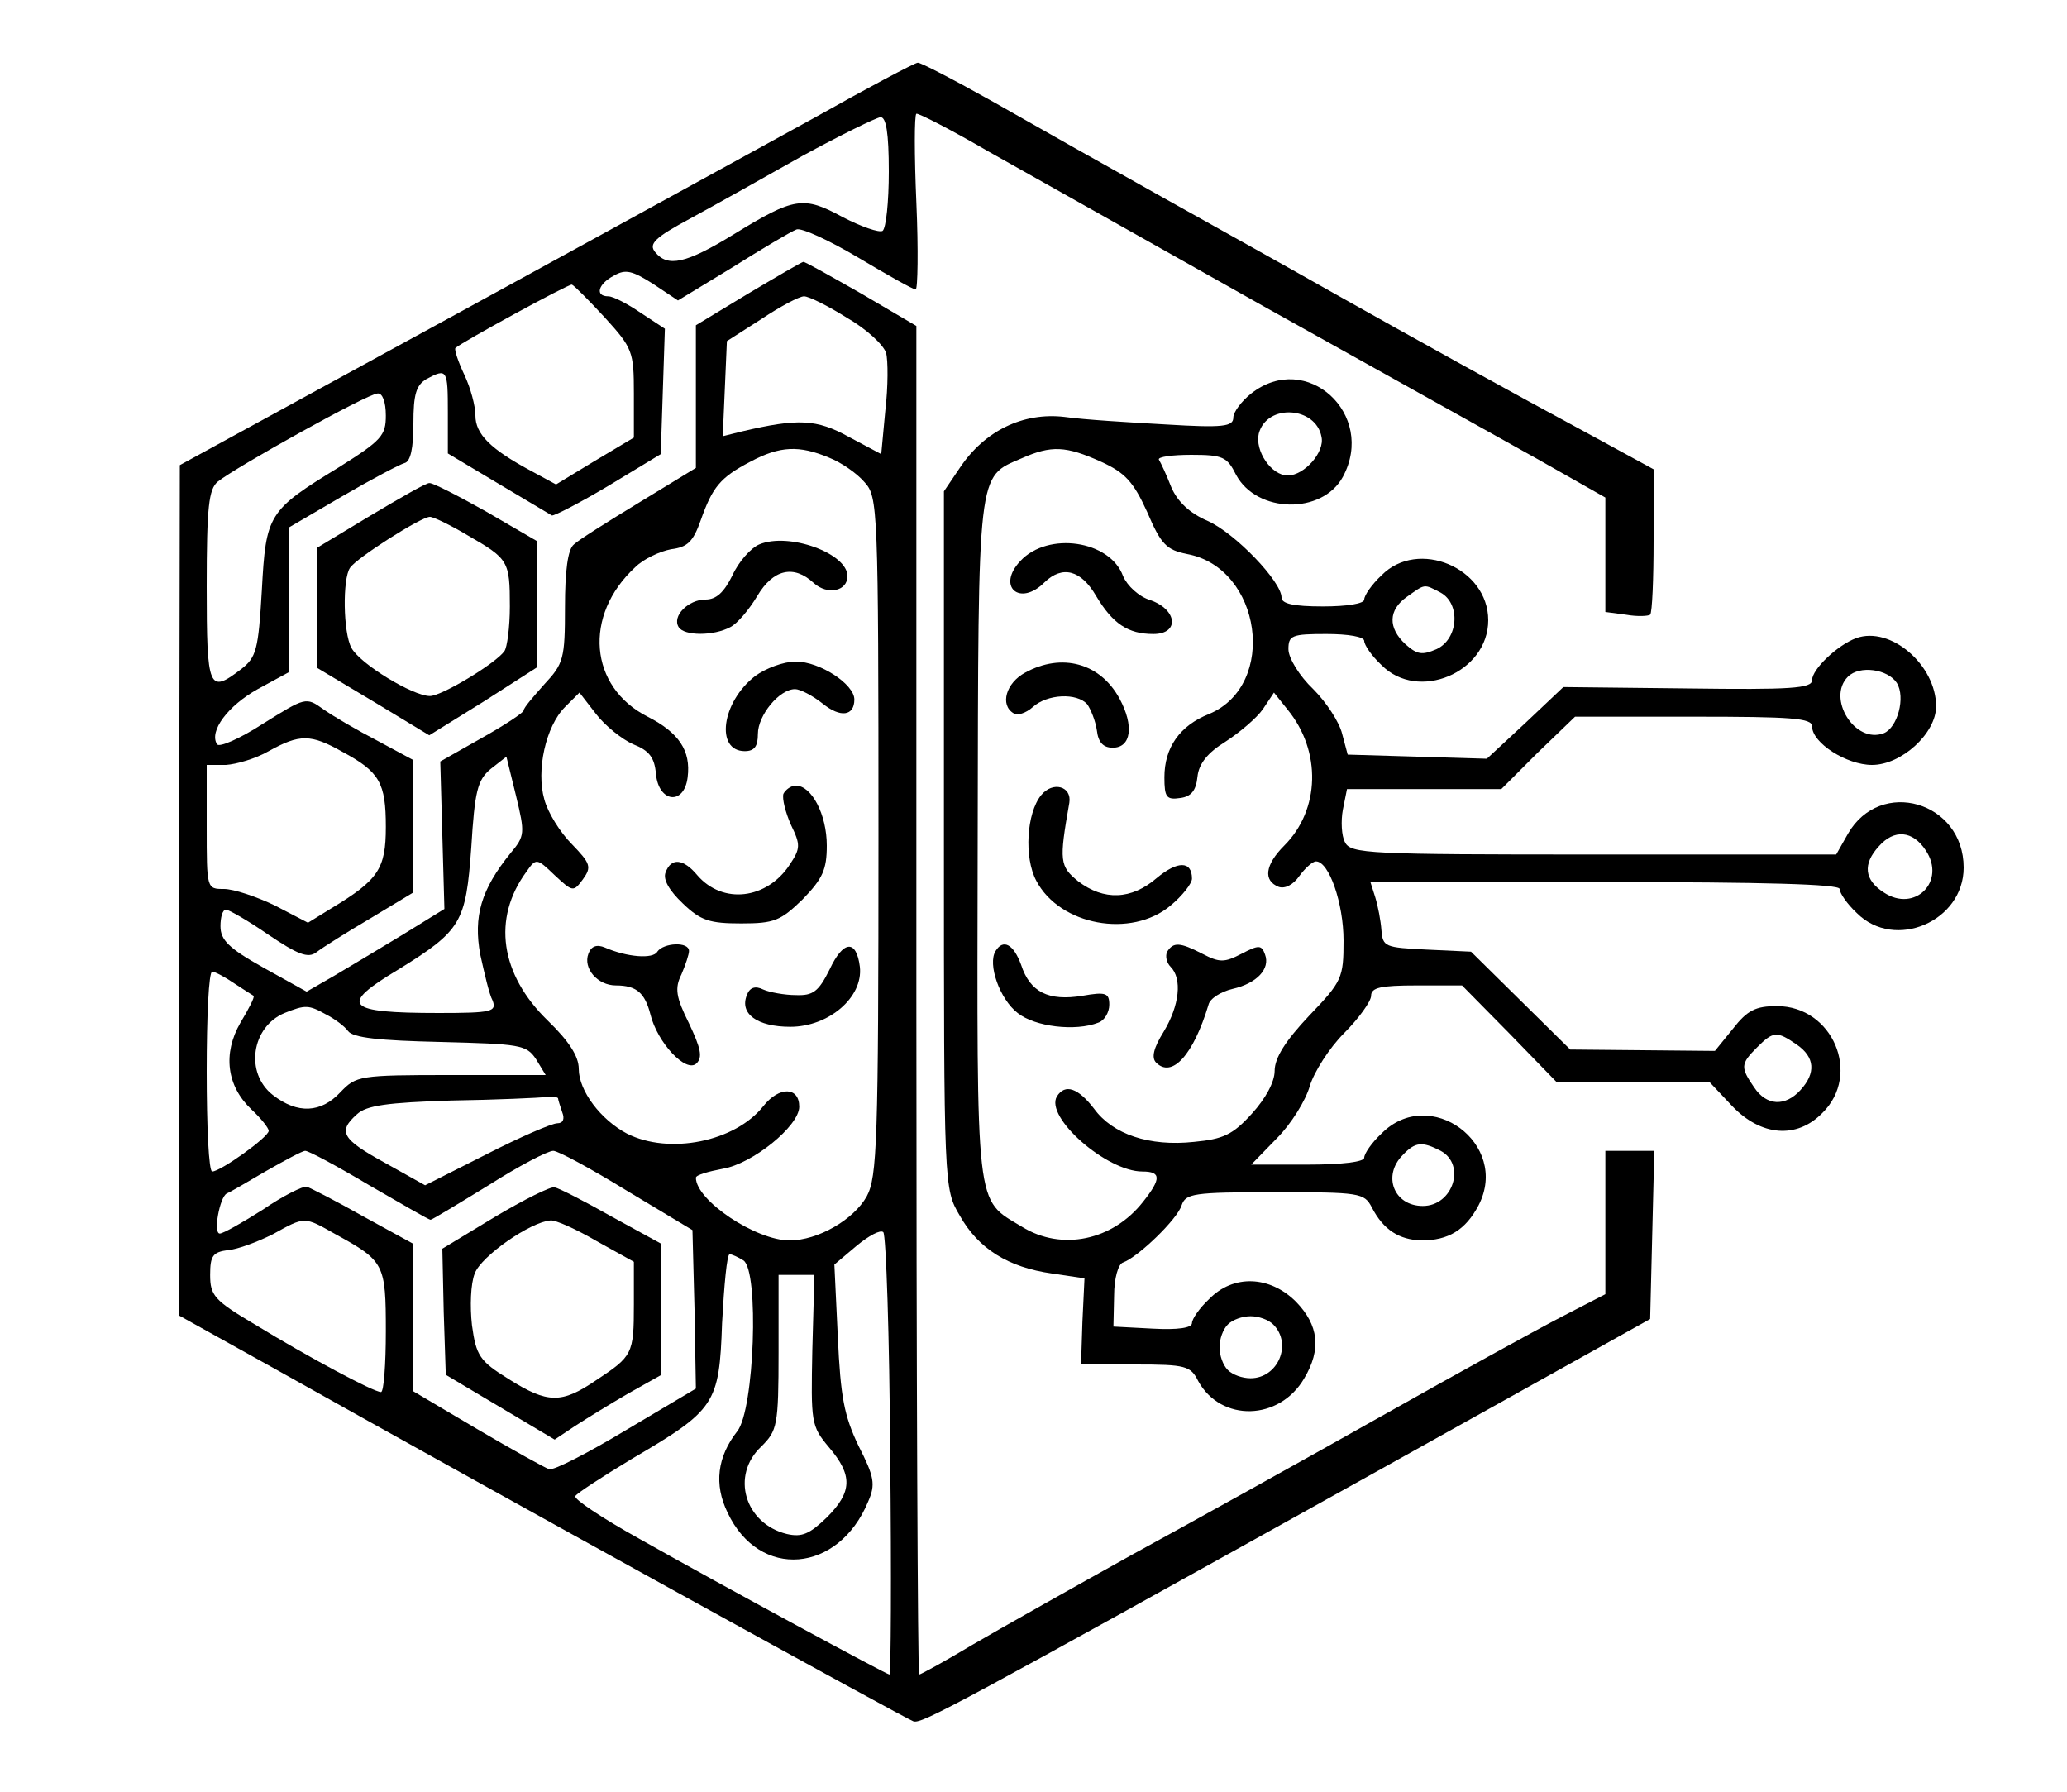 <?xml version="1.0" standalone="no"?>
<!DOCTYPE svg PUBLIC "-//W3C//DTD SVG 20010904//EN"
 "http://www.w3.org/TR/2001/REC-SVG-20010904/DTD/svg10.dtd">
<svg version="1.0" xmlns="http://www.w3.org/2000/svg"
 width="300pt" height="260pt" viewBox="0 0 300 260"
 preserveAspectRatio="xMidYMid meet">
<g transform="translate(0,260) scale(0.1,-0.1)"
fill="#000000" stroke="none">
<path d="M1180 2428 c-144 -79 -415 -228 -747 -409 l-172 -94 -1 -617 0 -617
133 -74 c353 -198 923 -512 933 -515 13 -3 58 21 669 361 l400 223 3 122 3
122 -36 0 -35 0 0 -104 0 -104 -62 -32 c-35 -18 -153 -83 -263 -145 -110 -62
-272 -152 -360 -200 -88 -49 -193 -108 -234 -132 -40 -24 -75 -43 -77 -43 -2
0 -4 440 -4 979 l0 978 -80 47 c-44 25 -81 46 -84 46 -2 0 -38 -21 -80 -46
l-76 -46 0 -103 0 -104 -82 -50 c-46 -28 -89 -55 -95 -61 -9 -7 -13 -39 -13
-91 0 -75 -2 -82 -30 -112 -16 -18 -30 -34 -30 -38 0 -3 -27 -21 -61 -40 l-60
-34 3 -107 3 -107 -60 -37 c-33 -20 -78 -47 -100 -60 l-40 -23 -63 35 c-50 28
-62 40 -62 60 0 13 3 24 8 24 4 0 32 -16 61 -36 43 -29 58 -35 70 -26 9 7 44
29 78 49 l63 38 0 96 0 96 -52 28 c-29 15 -65 36 -79 46 -25 18 -26 17 -87
-21 -34 -22 -64 -35 -67 -30 -12 19 16 56 59 80 l46 25 0 105 0 105 77 45 c43
25 83 46 90 48 9 2 13 22 13 57 0 43 4 56 19 65 30 16 31 14 31 -49 l0 -59 72
-43 c40 -24 76 -45 79 -47 3 -1 40 18 82 43 l76 46 3 91 3 91 -35 23 c-19 13
-40 24 -47 24 -20 0 -15 18 8 30 17 10 27 7 57 -12 l36 -24 79 48 c43 27 85
52 93 55 7 3 48 -16 90 -41 42 -25 79 -46 83 -46 3 0 4 57 1 126 -3 69 -3 127
0 129 3 1 50 -23 105 -55 55 -31 235 -132 400 -225 165 -92 344 -192 398 -222
l97 -55 0 -83 0 -83 30 -4 c17 -3 32 -2 35 0 3 3 5 52 5 108 l0 103 -77 42
c-141 76 -276 151 -388 214 -60 34 -173 97 -250 140 -77 43 -187 105 -243 137
-57 32 -107 58 -110 57 -4 0 -72 -36 -152 -81z m110 -77 c0 -44 -4 -82 -9 -86
-5 -3 -31 6 -58 20 -57 31 -70 29 -158 -25 -70 -43 -96 -48 -114 -26 -10 12
-1 21 51 49 35 19 108 60 163 91 55 30 106 55 113 56 8 0 12 -22 12 -79z
m-412 -212 c40 -44 42 -49 42 -110 l0 -64 -57 -34 -56 -34 -35 19 c-60 32 -82
54 -82 81 0 14 -7 40 -16 59 -9 19 -15 37 -13 39 10 9 164 93 169 92 3 -1 25
-23 48 -48z m351 0 c28 -16 53 -39 57 -51 3 -11 3 -49 -1 -83 l-6 -64 -47 25
c-47 26 -74 27 -155 8 l-28 -7 3 69 3 69 50 32 c27 18 55 33 62 33 7 0 35 -14
62 -31z m-669 -142 c0 -29 -6 -36 -68 -75 -103 -63 -106 -68 -112 -179 -5 -86
-8 -97 -30 -114 -47 -36 -50 -30 -50 120 0 116 3 141 16 152 26 21 218 128
232 128 7 1 12 -12 12 -32z m643 -61 c18 -7 41 -23 52 -36 19 -21 20 -36 20
-514 0 -444 -2 -494 -17 -522 -19 -34 -71 -64 -112 -64 -49 0 -136 58 -136 91
0 4 18 9 39 13 43 7 111 62 111 90 0 29 -29 30 -52 1 -41 -52 -137 -71 -198
-40 -38 20 -70 62 -70 94 0 18 -14 40 -45 70 -69 67 -81 148 -31 216 14 20 15
20 41 -5 26 -24 27 -25 41 -6 13 18 11 23 -16 51 -17 17 -35 46 -40 65 -12 42
2 106 30 134 l21 21 24 -31 c13 -17 38 -37 54 -44 23 -9 31 -19 33 -43 4 -42
41 -46 46 -5 5 39 -13 65 -58 88 -85 43 -94 147 -18 217 12 12 36 23 52 26 24
3 32 11 43 42 17 48 28 62 72 85 43 23 71 24 114 6z m-706 -427 c54 -29 63
-45 63 -109 0 -61 -11 -77 -79 -118 l-34 -21 -48 25 c-27 13 -60 24 -74 24
-25 0 -25 0 -25 90 l0 90 28 0 c15 1 43 9 62 20 45 25 61 25 107 -1z m244
-147 c-43 -53 -54 -92 -44 -147 6 -27 13 -58 18 -67 6 -16 -1 -18 -78 -18
-136 0 -146 11 -59 63 92 57 98 68 106 177 5 82 9 98 28 114 l23 18 14 -57
c13 -54 13 -58 -8 -83z m-401 -189 c14 -9 26 -17 28 -18 2 -2 -7 -19 -19 -39
-26 -45 -20 -92 16 -126 14 -13 25 -27 25 -31 0 -9 -70 -59 -82 -59 -5 0 -8
65 -8 145 0 80 3 145 8 145 4 0 19 -8 32 -17z m133 -45 c12 -6 27 -17 32 -24
7 -10 46 -14 134 -16 116 -3 125 -4 139 -25 l14 -23 -137 0 c-134 0 -138 -1
-161 -25 -28 -30 -62 -32 -98 -4 -41 32 -31 99 17 119 30 12 35 12 60 -2z
m337 -122 c0 -2 3 -11 6 -20 4 -10 1 -16 -7 -16 -8 0 -54 -20 -103 -45 l-89
-45 -59 33 c-62 34 -68 45 -40 70 14 13 44 17 137 20 66 1 128 4 138 5 9 1 17
0 17 -2z m-274 -126 c47 -27 86 -50 89 -50 2 0 40 23 84 50 44 28 86 50 94 50
7 0 55 -26 107 -58 l95 -57 3 -115 2 -115 -101 -60 c-55 -33 -105 -59 -112
-57 -6 2 -53 28 -104 58 l-93 55 0 107 0 107 -73 40 c-39 22 -76 41 -82 43 -5
1 -34 -13 -63 -33 -30 -19 -58 -35 -63 -35 -10 0 0 53 10 58 3 1 29 16 56 32
28 16 54 30 58 30 5 0 46 -22 93 -50z m-49 -71 c71 -39 73 -43 73 -141 0 -48
-3 -88 -7 -88 -11 0 -106 51 -183 98 -59 35 -65 42 -65 72 0 28 4 33 26 36 14
1 43 12 65 23 47 26 45 26 91 0z m805 -322 c2 -174 1 -317 -1 -317 -4 0 -239
127 -363 197 -54 30 -96 58 -93 62 2 4 39 28 82 54 121 71 127 79 131 197 3
55 7 100 11 100 3 0 12 -4 20 -9 23 -15 16 -217 -9 -248 -29 -37 -34 -77 -14
-118 46 -98 161 -88 204 16 11 25 9 36 -14 81 -21 44 -26 71 -30 158 l-5 105
32 27 c18 15 35 24 39 20 4 -4 9 -150 10 -325z m-113 154 c-2 -105 -2 -110 24
-141 35 -41 34 -65 -3 -102 -25 -24 -36 -29 -58 -24 -61 15 -82 85 -37 127 23
23 25 30 25 137 l0 112 26 0 26 0 -3 -109z"/>
<path d="M1102 1810 c-12 -5 -30 -25 -39 -45 -12 -24 -23 -35 -39 -35 -25 0
-49 -24 -39 -40 8 -13 51 -13 75 0 10 5 27 25 39 45 23 39 53 46 82 19 20 -18
49 -12 49 10 0 33 -85 64 -128 46z"/>
<path d="M1096 1619 c-49 -38 -58 -109 -15 -109 14 0 19 7 19 25 0 27 31 65
54 65 7 0 25 -9 40 -21 26 -21 46 -18 46 6 0 22 -50 55 -85 55 -18 0 -44 -10
-59 -21z"/>
<path d="M1137 1448 c-2 -7 3 -27 11 -45 14 -29 14 -34 -2 -58 -33 -50 -97
-58 -134 -15 -20 24 -38 26 -46 4 -4 -10 5 -26 25 -45 26 -25 39 -29 85 -29
48 0 57 4 89 35 29 30 35 43 35 78 0 45 -22 87 -45 87 -7 0 -15 -6 -18 -12z"/>
<path d="M854 1216 c-8 -21 13 -46 40 -46 30 0 42 -11 50 -42 10 -41 52 -86
67 -71 9 9 6 22 -11 58 -19 38 -21 51 -11 71 6 14 11 29 11 34 0 14 -37 12
-46 -1 -6 -11 -44 -8 -76 6 -12 5 -20 2 -24 -9z"/>
<path d="M1204 1193 c-16 -32 -24 -38 -49 -37 -16 0 -38 4 -47 8 -12 6 -20 3
-24 -8 -11 -27 15 -46 63 -46 56 0 106 43 101 87 -5 40 -24 39 -44 -4z"/>
<path d="M718 834 l-76 -46 2 -92 3 -91 79 -47 79 -47 30 20 c17 11 51 32 77
47 l48 27 0 95 0 95 -73 40 c-39 22 -76 41 -82 42 -5 2 -45 -18 -87 -43z m148
-35 l54 -30 0 -62 c0 -72 -2 -75 -55 -110 -50 -34 -70 -34 -127 2 -42 26 -47
34 -53 78 -3 27 -2 60 4 75 9 25 81 75 110 77 7 1 38 -13 67 -30z"/>
<path d="M1816 2029 c-14 -11 -26 -27 -26 -35 0 -13 -15 -15 -97 -10 -54 3
-120 7 -148 11 -60 7 -116 -20 -152 -74 l-23 -34 0 -506 c0 -505 0 -506 23
-545 27 -48 70 -75 134 -84 l47 -7 -3 -63 -2 -62 79 0 c73 0 80 -2 91 -24 33
-60 118 -58 154 4 25 42 21 77 -12 111 -38 38 -91 40 -126 4 -14 -13 -25 -29
-25 -35 0 -7 -21 -10 -57 -8 l-57 3 1 45 c0 25 6 46 13 48 22 8 79 63 85 83 6
17 16 19 135 19 124 0 130 -1 141 -22 17 -33 40 -47 72 -48 39 0 64 15 83 51
46 89 -71 175 -141 104 -14 -13 -25 -29 -25 -35 0 -6 -32 -10 -82 -10 l-82 0
37 38 c21 21 42 55 48 76 6 20 28 55 50 77 21 21 39 46 39 54 0 12 14 15 66
15 l66 0 69 -70 68 -70 111 0 111 0 33 -35 c42 -44 94 -48 131 -10 57 56 15
155 -66 155 -31 0 -43 -6 -64 -33 l-26 -32 -105 1 -105 1 -72 71 -72 71 -64 3
c-61 3 -64 4 -66 28 -1 14 -5 35 -9 48 l-7 22 340 0 c231 0 341 -3 341 -10 0
-6 11 -22 25 -35 55 -55 155 -12 155 66 0 96 -121 131 -168 49 l-17 -30 -352
0 c-326 0 -353 1 -361 18 -5 9 -6 31 -3 47 l6 30 112 0 112 0 53 53 54 52 172
0 c142 0 172 -2 172 -14 0 -24 50 -56 87 -56 43 0 93 46 93 85 0 60 -66 117
-116 99 -27 -10 -64 -45 -64 -61 0 -12 -31 -14 -180 -12 l-181 2 -55 -52 -56
-52 -101 3 -101 3 -8 30 c-4 17 -23 46 -42 65 -20 19 -36 45 -36 58 0 20 5 22
55 22 32 0 55 -4 55 -10 0 -6 11 -22 25 -35 53 -54 155 -11 155 65 0 76 -102
119 -155 65 -14 -13 -25 -29 -25 -35 0 -6 -25 -10 -60 -10 -43 0 -60 4 -60 13
0 23 -67 93 -107 111 -26 11 -44 28 -53 49 -7 18 -15 35 -18 40 -2 4 19 7 47
7 46 0 52 -3 65 -29 30 -56 125 -58 155 -3 49 91 -53 184 -133 121z m102 -63
c5 -22 -25 -56 -49 -56 -24 0 -48 36 -42 61 12 44 83 39 91 -5z m-320 -36 c35
-16 47 -29 67 -73 20 -47 28 -55 58 -61 108 -20 132 -190 32 -232 -43 -17 -65
-49 -65 -92 0 -29 3 -33 23 -30 16 2 23 11 25 31 2 19 15 35 41 51 20 13 45
34 54 47 l16 24 20 -25 c49 -60 47 -145 -5 -197 -28 -28 -31 -51 -8 -60 9 -3
21 3 30 16 8 11 19 21 24 21 19 0 40 -61 40 -115 0 -54 -2 -59 -50 -109 -34
-36 -50 -61 -50 -80 0 -16 -13 -40 -33 -62 -28 -31 -42 -37 -84 -41 -65 -7
-118 11 -145 48 -23 30 -42 37 -54 18 -18 -30 72 -109 124 -109 27 0 28 -10 1
-44 -44 -56 -118 -72 -176 -36 -68 41 -65 17 -64 561 1 543 -1 526 64 554 43
19 64 18 115 -5z m493 -190 c29 -16 26 -67 -6 -82 -21 -9 -28 -8 -45 7 -26 24
-25 50 2 69 27 19 24 19 49 6z m662 -131 c13 -21 1 -65 -19 -73 -42 -16 -83
51 -52 82 17 17 58 11 71 -9z m42 -243 c30 -45 -16 -91 -61 -61 -28 18 -31 41
-7 67 22 25 49 23 68 -6z m-187 -282 c26 -18 28 -41 5 -66 -22 -24 -49 -23
-67 4 -20 29 -20 34 4 58 24 24 29 24 58 4z m-517 -154 c37 -20 18 -80 -26
-80 -42 0 -59 44 -29 74 18 19 28 20 55 6z m-243 -252 c28 -28 7 -78 -33 -78
-12 0 -26 5 -33 12 -7 7 -12 21 -12 33 0 12 5 26 12 33 7 7 21 12 33 12 12 0
26 -5 33 -12z"/>
<path d="M1481 1786 c-35 -37 -1 -67 35 -31 26 25 53 18 75 -20 24 -40 46 -55
83 -55 38 0 35 35 -4 49 -17 5 -34 21 -40 35 -19 52 -109 65 -149 22z"/>
<path d="M1488 1624 c-28 -15 -37 -47 -17 -59 5 -4 18 0 28 9 21 19 64 21 79
4 5 -7 12 -24 14 -38 2 -17 9 -25 23 -25 27 0 31 32 10 71 -28 52 -84 67 -137
38z"/>
<path d="M1511 1446 c-21 -26 -25 -90 -7 -124 34 -65 138 -84 195 -36 17 14
31 32 31 39 0 26 -21 26 -51 1 -37 -32 -77 -33 -114 -5 -27 22 -28 29 -13 114
4 24 -24 32 -41 11z"/>
<path d="M1445 1220 c-12 -19 6 -70 32 -90 25 -20 84 -27 117 -14 9 3 16 15
16 26 0 17 -5 19 -39 13 -49 -8 -76 5 -89 45 -11 30 -26 38 -37 20z"/>
<path d="M1694 1219 c-3 -6 -1 -16 5 -22 17 -17 13 -56 -10 -94 -15 -24 -18
-38 -11 -45 23 -23 54 11 76 84 2 9 18 19 35 23 35 8 55 29 47 50 -5 14 -9 14
-34 1 -25 -13 -32 -13 -57 0 -33 17 -42 17 -51 3z"/>
<path d="M538 1852 l-78 -47 0 -87 0 -87 82 -49 81 -49 79 49 78 50 0 92 -1
91 -74 43 c-41 23 -78 42 -82 41 -5 0 -43 -22 -85 -47z m141 -29 c59 -34 61
-37 61 -103 0 -30 -4 -60 -8 -65 -13 -18 -91 -65 -108 -65 -25 0 -102 47 -114
70 -12 22 -13 100 -2 116 9 14 103 74 116 74 5 0 30 -12 55 -27z"/>
</g>
</svg>
